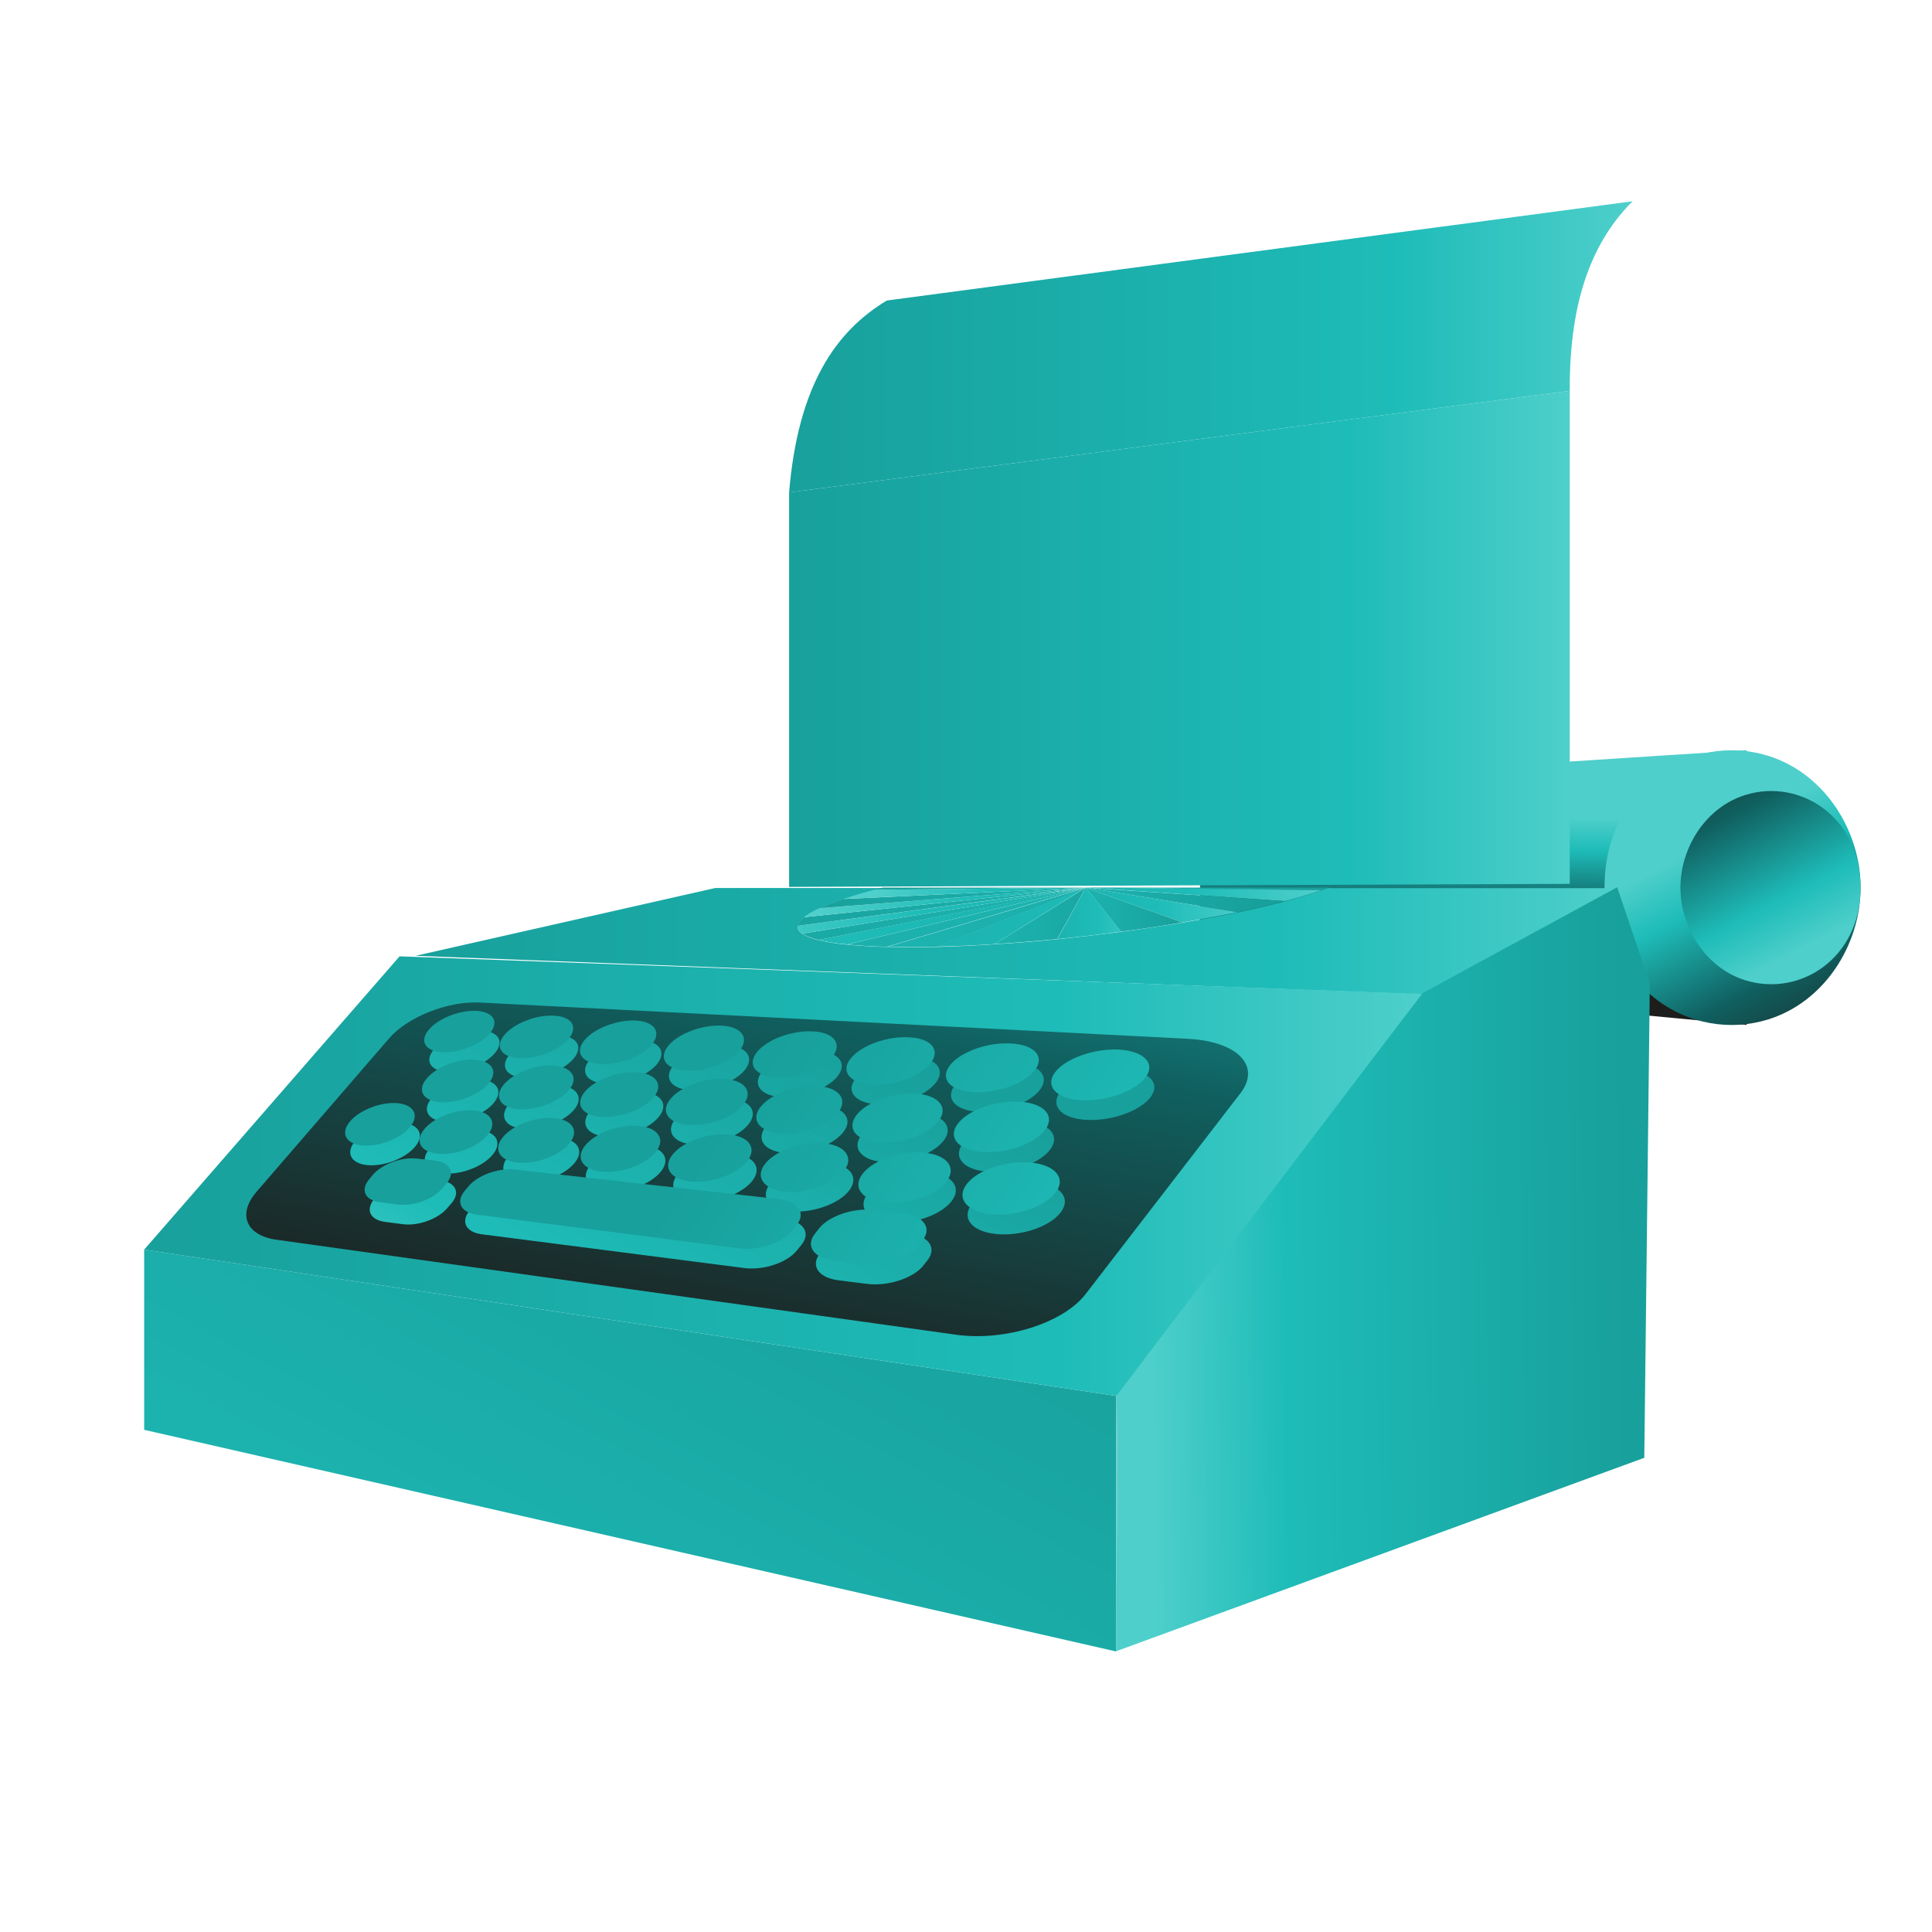 <svg xmlns="http://www.w3.org/2000/svg" width="96" height="96" fill="none"><path fill="url(#a)" d="M59.629 39.14c.133-.16 27.162-1.864 27.162-1.864v13.65l-27.162-2.563v-9.222z"/><path fill="url(#b)" d="M39.21 44.07V24.468L78 19.422v24.495l-38.79.153z"/><path fill="url(#c)" d="M92.452 44.105c0 2.833-1.79 5.683-4.599 6.552-3.828 1.183-8.126-1.55-8.126-6.551 0-5.002 4.289-7.735 8.126-6.552 2.81.87 4.6 3.72 4.6 6.551z"/><path fill="url(#d)" d="M83.5 44.106c0-1.99 1.258-3.998 3.235-4.607 2.694-.834 5.716 1.084 5.716 4.607 0 3.522-3.022 5.44-5.716 4.606-1.977-.609-3.235-2.617-3.235-4.606z"/><path fill="url(#e)" d="M66.026 44.105c-.115.045-.24.09-.363.135-.532.18-1.144.367-1.817.547-.71.188-1.489.367-2.33.546-.86.18-1.79.35-2.757.511-.984.162-2.003.314-3.048.457-1.046.135-2.11.26-3.173.368-1.055.107-2.1.188-3.11.25-.993.064-1.96.108-2.872.135-.877.018-1.71.027-2.481 0a27.754 27.754 0 0 1-1.985-.116 9.965 9.965 0 0 1-1.41-.224c-.372-.09-.638-.198-.815-.314-.168-.117-.239-.242-.221-.386.017-.134.124-.277.31-.43.186-.143.443-.295.78-.448.328-.152.726-.305 1.196-.457.443-.152.957-.296 1.524-.448l.426-.108h-8.33l-14.898 3.37 50 1.918 9.704-5.279h-14.33v-.026z"/><path fill="url(#f)" d="M66.024 44.105H53.945l11.716.135c.124-.045.248-.09.363-.135z"/><path fill="url(#g)" d="M63.836 44.778a22.99 22.99 0 0 0 1.817-.547l-11.716-.134 9.9.68z"/><path fill="url(#h)" d="M61.505 45.324c.841-.17 1.621-.358 2.33-.546l-9.89-.672 7.56 1.218z"/><path fill="url(#i)" d="M58.748 45.835a74.006 74.006 0 0 0 2.757-.51l-7.56-1.22 4.803 1.73z"/><path fill="url(#j)" d="M55.7 46.292a70.994 70.994 0 0 0 3.048-.457l-4.803-1.73 1.755 2.187z"/><path fill="url(#k)" d="M52.54 46.66a92.971 92.971 0 0 0 3.172-.368l-1.764-2.187-1.409 2.555z"/><path fill="url(#l)" d="M49.418 46.911a96.48 96.48 0 0 0 3.11-.25l1.41-2.546-4.52 2.796z"/><path fill="url(#m)" d="m49.42 46.91 4.519-2.804-7.4 2.93a66.463 66.463 0 0 0 2.88-.125z"/><path fill="url(#n)" d="m46.548 47.046 7.4-2.931-9.882 2.94c.771.008 1.604.008 2.482-.01z"/><path fill="url(#o)" d="m44.066 47.045 9.881-2.94L42.09 46.93c.558.053 1.214.098 1.976.116z"/><path fill="url(#p)" d="M40.672 46.705c.363.09.833.17 1.409.224l11.857-2.824-13.266 2.6z"/><path fill="url(#q)" d="M39.867 46.391c.169.117.443.224.816.314l13.266-2.59-14.082 2.276z"/><path fill="url(#r)" d="M39.635 46.006c-.017.134.062.269.222.385h.009l14.073-2.276-14.304 1.89z"/><path fill="url(#s)" d="M39.947 45.575c-.186.153-.293.296-.31.43l14.303-1.9-13.993 1.47z"/><path fill="url(#t)" d="M40.725 45.127a3.784 3.784 0 0 0-.78.448l13.993-1.47-13.213 1.022z"/><path fill="url(#u)" d="m40.727 45.127 13.213-1.022-12.026.565c-.46.152-.86.305-1.187.457z"/><path fill="url(#v)" d="m41.922 44.67 12.026-.565-10.502.108c-.567.152-1.081.305-1.524.457z"/><path fill="url(#w)" d="M53.947 44.105H43.87l-.426.108 10.502-.108z"/><path fill="url(#x)" d="M7.164 62.094v8.953l48.307 11.016v-12.7l-48.307-7.27z"/><path fill="url(#y)" d="m80.357 44.088-9.704 5.279S55.42 69.175 55.473 69.345c.053.17 0 12.7 0 12.7l26.231-9.608.275-23.554-1.622-4.795z"/><path fill="url(#z)" d="m55.471 69.363-48.307-7.27 12.69-14.573 50.798 1.865L55.47 69.363z"/><path fill="url(#A)" d="m47.523 66.324-33.791-4.723c-1.516-.215-1.941-1.273-.984-2.384l6.593-7.628c.922-1.066 2.925-1.855 4.502-1.774l35.165 1.801c2.481.126 3.686 1.345 2.614 2.725l-7.683 9.967c-1.117 1.442-4.015 2.348-6.416 2.016z"/><path fill="url(#B)" d="M24.586 52.333c-.487.574-1.568.986-2.401.924-.824-.063-1.1-.565-.612-1.13.479-.556 1.533-.968 2.366-.923.842.054 1.135.556.647 1.13z"/><path fill="url(#C)" d="M28.502 52.602c-.497.592-1.622 1.013-2.5.95-.868-.063-1.17-.582-.673-1.165.487-.574 1.586-.995 2.463-.941.887.054 1.206.565.71 1.156z"/><path fill="url(#D)" d="M32.642 52.88c-.505.6-1.675 1.04-2.596.968-.913-.072-1.24-.6-.745-1.192.497-.591 1.64-1.022 2.562-.968.921.054 1.276.592.78 1.192z"/><path fill="url(#E)" d="M37.002 53.176c-.514.618-1.729 1.066-2.712.995-.966-.072-1.33-.628-.824-1.237.505-.61 1.692-1.049 2.667-.995.984.063 1.374.618.869 1.237z"/><path fill="url(#F)" d="M41.611 53.49c-.523.636-1.79 1.093-2.827 1.021-1.019-.08-1.418-.645-.904-1.273.514-.627 1.755-1.075 2.783-1.012 1.028.053 1.462.627.948 1.263z"/><path fill="url(#G)" d="M46.484 53.821c-.532.663-1.86 1.13-2.95 1.049-1.082-.081-1.525-.672-1.002-1.309.523-.645 1.817-1.111 2.907-1.04 1.098.054 1.577.637 1.045 1.3z"/><path fill="url(#H)" d="M51.66 54.17c-.54.682-1.931 1.157-3.092 1.076-1.143-.09-1.63-.69-1.1-1.353.533-.663 1.88-1.138 3.032-1.066 1.17.062 1.692.663 1.16 1.344z"/><path fill="url(#I)" d="M57.156 54.538c-.55.7-2.003 1.192-3.244 1.103-1.214-.09-1.755-.718-1.214-1.408.54-.68 1.958-1.174 3.181-1.102 1.241.08 1.817.708 1.277 1.407z"/><path fill="url(#J)" d="M24.524 54.816c-.496.582-1.595.995-2.446.923-.842-.08-1.116-.61-.62-1.183.487-.574 1.56-.986 2.41-.923.86.072 1.152.6.656 1.183z"/><path fill="url(#K)" d="M28.52 55.147c-.505.6-1.648 1.022-2.543.941-.887-.08-1.188-.627-.692-1.218.497-.592 1.613-1.013 2.508-.942.895.081 1.232.619.727 1.22z"/><path fill="url(#L)" d="M32.728 55.506c-.514.618-1.701 1.049-2.65.968-.93-.09-1.267-.645-.761-1.255.505-.6 1.666-1.03 2.605-.959.957.072 1.32.628.806 1.246z"/><path fill="url(#M)" d="M37.178 55.883c-.523.636-1.764 1.084-2.765.985-.984-.09-1.356-.672-.842-1.29.514-.619 1.728-1.067 2.72-.986 1.002.08 1.41.654.887 1.29z"/><path fill="url(#N)" d="M41.887 56.277c-.532.654-1.826 1.111-2.89 1.013-1.045-.099-1.453-.69-.93-1.336.523-.636 1.79-1.093 2.836-1.013 1.072.09 1.515.681.984 1.336z"/><path fill="url(#O)" d="M46.873 56.698c-.54.681-1.896 1.138-3.013 1.04-1.108-.099-1.56-.717-1.028-1.38.532-.655 1.852-1.121 2.96-1.04 1.125.09 1.622.708 1.081 1.38z"/><path fill="url(#P)" d="M52.163 57.146c-.55.7-1.967 1.175-3.163 1.067-1.17-.108-1.675-.744-1.135-1.425s1.923-1.156 3.102-1.067c1.205.09 1.746.726 1.196 1.425z"/><path fill="url(#Q)" d="M20.615 56.994c-.496.583-1.577.986-2.392.896-.807-.09-1.064-.627-.568-1.2.488-.574 1.542-.969 2.358-.897.824.08 1.099.618.602 1.201z"/><path fill="url(#R)" d="M24.471 57.389c-.505.6-1.621 1.012-2.49.914-.85-.09-1.134-.646-.629-1.237.496-.583 1.595-.995 2.455-.914.868.08 1.17.636.664 1.236z"/><path fill="url(#S)" d="M28.54 57.8c-.514.62-1.684 1.04-2.588.942-.904-.099-1.205-.672-.7-1.273.505-.6 1.64-1.022 2.552-.932.913.08 1.25.645.736 1.264z"/><path fill="url(#T)" d="M32.826 58.231c-.523.636-1.737 1.067-2.703.959-.948-.107-1.294-.69-.78-1.308.514-.619 1.702-1.05 2.659-.96.975.09 1.347.682.824 1.309z"/><path fill="url(#U)" d="M37.365 58.697c-.532.654-1.799 1.094-2.818.986-1.002-.108-1.383-.717-.86-1.353.523-.637 1.755-1.076 2.774-.977 1.028.08 1.436.69.904 1.344z"/><path fill="url(#V)" d="M42.176 59.18c-.54.673-1.87 1.121-2.942 1.005-1.064-.117-1.48-.744-.949-1.399.532-.654 1.826-1.102 2.898-1.003 1.073.098 1.534.726.993 1.398z"/><path fill="url(#W)" d="M47.27 59.7c-.549.7-1.94 1.157-3.083 1.031-1.135-.125-1.596-.77-1.055-1.451.54-.673 1.888-1.139 3.03-1.031 1.162.107 1.658.762 1.109 1.452z"/><path fill="url(#X)" d="M52.695 60.257c-.558.717-2.012 1.192-3.234 1.057-1.206-.134-1.71-.806-1.161-1.505.549-.7 1.967-1.174 3.172-1.058 1.232.117 1.781.789 1.223 1.506z"/><path fill="url(#Y)" d="m20.022 60.83-.886-.116c-.753-.1-.984-.601-.54-1.139l.186-.224c.451-.529 1.417-.887 2.18-.806l.895.098c.77.09 1.037.6.585 1.138l-.195.224c-.461.565-1.463.924-2.225.825z"/><path fill="url(#Z)" d="m43.081 63.796-1.418-.179c-1.001-.125-1.409-.735-.913-1.344l.204-.26c.488-.61 1.702-1.022 2.712-.905l1.427.16c1.037.117 1.488.727.992 1.354l-.212.27c-.497.627-1.755 1.03-2.792.904z"/><path fill="url(#aa)" d="m36.984 63.008-13.036-1.676c-.797-.099-1.072-.628-.611-1.183l.195-.233c.46-.547 1.48-.914 2.286-.825l13.134 1.47c.966.108 1.364.69.868 1.3l-.204.25c-.487.628-1.666 1.022-2.632.897z"/><path fill="url(#ab)" d="M24.332 51.357c-.487.573-1.568.986-2.401.923-.824-.063-1.099-.565-.612-1.13.479-.555 1.534-.967 2.367-.922.841.053 1.134.555.646 1.129z"/><path fill="url(#ac)" d="M28.248 51.626c-.497.591-1.622 1.013-2.5.95-.868-.063-1.17-.583-.673-1.165.487-.574 1.586-.995 2.464-.942.886.045 1.205.565.709 1.157z"/><path fill="url(#ad)" d="M32.389 51.904c-.506.6-1.675 1.04-2.597.968-.913-.072-1.24-.6-.745-1.193.497-.591 1.64-1.021 2.562-.967.921.053 1.276.591.78 1.192z"/><path fill="url(#ae)" d="M36.748 52.2c-.514.618-1.728 1.066-2.712.994-.966-.072-1.33-.627-.824-1.237.505-.61 1.692-1.048 2.667-.995.984.063 1.374.619.869 1.237z"/><path fill="url(#af)" d="M41.357 52.513c-.523.636-1.79 1.093-2.827 1.022-1.019-.081-1.418-.646-.904-1.273.514-.628 1.755-1.076 2.783-1.013 1.037.054 1.462.627.948 1.264z"/><path fill="url(#ag)" d="M46.23 52.844c-.531.664-1.86 1.13-2.95 1.05-1.082-.081-1.525-.673-1.002-1.31.523-.645 1.817-1.11 2.907-1.04 1.098.055 1.577.637 1.045 1.3z"/><path fill="url(#ah)" d="M51.407 53.194c-.54.681-1.932 1.156-3.093 1.076-1.143-.09-1.63-.69-1.099-1.354.532-.663 1.879-1.138 3.03-1.066 1.17.063 1.702.663 1.162 1.344z"/><path fill="url(#ai)" d="M56.902 53.562c-.55.699-2.003 1.192-3.244 1.102-1.214-.09-1.755-.717-1.214-1.407.54-.681 1.959-1.174 3.181-1.103 1.241.081 1.826.708 1.277 1.407z"/><path fill="url(#aj)" d="M24.278 53.84c-.496.582-1.595.994-2.446.922-.842-.08-1.117-.609-.62-1.183.487-.573 1.56-.986 2.41-.923.85.072 1.143.592.656 1.183z"/><path fill="url(#ak)" d="M28.266 54.17c-.505.601-1.648 1.023-2.543.942-.887-.08-1.188-.628-.692-1.22.497-.59 1.613-1.012 2.508-.94.904.08 1.232.618.727 1.219z"/><path fill="url(#al)" d="M32.474 54.53c-.513.618-1.701 1.048-2.65.968-.93-.09-1.267-.646-.761-1.255.505-.6 1.666-1.031 2.605-.96.957.072 1.32.628.806 1.246z"/><path fill="url(#am)" d="M36.924 54.906c-.523.636-1.764 1.084-2.765.986-.984-.09-1.356-.672-.842-1.29.514-.62 1.728-1.067 2.72-.987 1.002.072 1.41.655.887 1.291z"/><path fill="url(#an)" d="M41.629 55.3c-.532.655-1.826 1.112-2.89 1.013-1.045-.099-1.453-.69-.93-1.335.523-.637 1.79-1.094 2.836-1.013 1.072.08 1.516.681.984 1.335z"/><path fill="url(#ao)" d="M46.62 55.721c-.541.682-1.897 1.139-3.014 1.04-1.108-.099-1.56-.717-1.028-1.38.532-.654 1.852-1.12 2.96-1.04 1.125.09 1.622.708 1.081 1.38z"/><path fill="url(#ap)" d="M51.91 56.17c-.55.699-1.968 1.174-3.164 1.066-1.17-.107-1.675-.743-1.135-1.425.54-.68 1.923-1.156 3.102-1.066 1.205.09 1.746.726 1.196 1.425z"/><path fill="url(#aq)" d="M20.361 56.017c-.496.583-1.577.986-2.392.897-.807-.09-1.064-.628-.568-1.201.488-.574 1.543-.968 2.358-.897.824.081 1.099.619.602 1.201z"/><path fill="url(#ar)" d="M24.218 56.412c-.506.6-1.622 1.013-2.49.914-.851-.09-1.135-.645-.63-1.237.496-.582 1.595-.995 2.455-.914.868.08 1.17.637.665 1.237z"/><path fill="url(#as)" d="M28.286 56.824c-.514.619-1.684 1.04-2.588.941-.904-.098-1.205-.672-.7-1.273.505-.6 1.64-1.021 2.552-.932.913.081 1.25.646.736 1.264z"/><path fill="url(#at)" d="M32.572 57.255c-.523.636-1.737 1.066-2.703.959-.948-.108-1.294-.69-.78-1.31.514-.618 1.702-1.048 2.66-.958.974.09 1.346.681.823 1.309z"/><path fill="url(#au)" d="M37.111 57.72c-.532.655-1.799 1.094-2.818.986-1.001-.107-1.382-.717-.86-1.353.523-.636 1.755-1.075 2.774-.977 1.028.08 1.436.69.904 1.345z"/><path fill="url(#av)" d="M41.922 58.204c-.54.672-1.87 1.12-2.942 1.004-1.064-.116-1.48-.744-.948-1.398.531-.654 1.825-1.102 2.897-1.004 1.082.099 1.533.726.993 1.398z"/><path fill="url(#aw)" d="M47.017 58.724c-.55.7-1.941 1.156-3.084 1.031-1.135-.126-1.596-.77-1.055-1.452.54-.672 1.888-1.138 3.03-1.03 1.162.107 1.658.761 1.109 1.451z"/><path fill="url(#ax)" d="M52.441 59.27c-.558.718-2.012 1.193-3.234 1.058-1.206-.134-1.71-.806-1.161-1.505.55-.7 1.967-1.174 3.172-1.058 1.232.117 1.781.798 1.223 1.506z"/><path fill="url(#ay)" d="m19.768 59.853-.886-.116c-.753-.099-.984-.6-.54-1.138l.186-.224c.452-.53 1.418-.888 2.18-.807l.895.099c.77.09 1.037.6.585 1.138l-.195.224c-.461.564-1.463.923-2.225.824z"/><path fill="url(#az)" d="m42.835 62.811-1.418-.18c-1.001-.125-1.409-.734-.913-1.344l.204-.26c.488-.609 1.702-1.021 2.712-.905l1.427.162c1.036.116 1.489.726.992 1.353l-.212.269c-.506.636-1.764 1.04-2.792.905z"/><path fill="url(#aA)" d="m36.738 62.031-13.036-1.676c-.797-.098-1.072-.627-.611-1.183l.195-.233c.46-.547 1.48-.914 2.286-.825l13.134 1.47c.966.108 1.364.69.868 1.3l-.204.251c-.487.627-1.675 1.022-2.632.896z"/><path fill="url(#aB)" d="M81.12 10.002c-1.906 1.91-3.147 4.76-3.12 9.42l-38.79 5.046c.444-5.332 2.332-8.021 4.857-9.536l37.053-4.93z"/><defs><linearGradient id="a" x1="73.179" x2="73.25" y1="48.51" y2="40.597" gradientUnits="userSpaceOnUse"><stop stop-color="#1D1D1B"/><stop offset=".436" stop-color="#105F5F"/><stop offset=".797" stop-color="#1EBCB8"/><stop offset="1" stop-color="#4ECFCB"/></linearGradient><linearGradient id="b" x1="39.209" x2="78.002" y1="31.747" y2="31.747" gradientUnits="userSpaceOnUse"><stop stop-color="#18A09C"/><stop offset=".718" stop-color="#1EBCB8"/><stop offset="1" stop-color="#4ECFCB"/></linearGradient><linearGradient id="c" x1="91.029" x2="84.763" y1="53.76" y2="41.899" gradientUnits="userSpaceOnUse"><stop stop-color="#1D1D1B"/><stop offset=".436" stop-color="#105F5F"/><stop offset=".797" stop-color="#1EBCB8"/><stop offset="1" stop-color="#4ECFCB"/></linearGradient><linearGradient id="d" x1="83.426" x2="89.693" y1="35.242" y2="47.102" gradientUnits="userSpaceOnUse"><stop stop-color="#1D1D1B"/><stop offset=".436" stop-color="#105F5F"/><stop offset=".797" stop-color="#1EBCB8"/><stop offset="1" stop-color="#4ECFCB"/></linearGradient><linearGradient id="e" x1="20.655" x2="80.36" y1="46.747" y2="46.747" gradientUnits="userSpaceOnUse"><stop stop-color="#18A09C"/><stop offset=".718" stop-color="#1EBCB8"/><stop offset="1" stop-color="#4ECFCB"/></linearGradient><linearGradient id="f" x1="63.929" x2="43.507" y1="44.146" y2="44.272" gradientUnits="userSpaceOnUse"><stop stop-color="#18A09C"/><stop offset=".718" stop-color="#1EBCB8"/><stop offset="1" stop-color="#4ECFCB"/></linearGradient><linearGradient id="g" x1="42.215" x2="65.671" y1="44.444" y2="44.444" gradientUnits="userSpaceOnUse"><stop stop-color="#18A09C"/><stop offset=".718" stop-color="#1EBCB8"/><stop offset="1" stop-color="#4ECFCB"/></linearGradient><linearGradient id="h" x1="62.371" x2="45.142" y1="44.686" y2="44.792" gradientUnits="userSpaceOnUse"><stop stop-color="#18A09C"/><stop offset=".718" stop-color="#1EBCB8"/><stop offset="1" stop-color="#4ECFCB"/></linearGradient><linearGradient id="i" x1="45.628" x2="62.256" y1="44.972" y2="44.972" gradientUnits="userSpaceOnUse"><stop stop-color="#18A09C"/><stop offset=".718" stop-color="#1EBCB8"/><stop offset="1" stop-color="#4ECFCB"/></linearGradient><linearGradient id="j" x1="58.837" x2="48.84" y1="45.173" y2="45.235" gradientUnits="userSpaceOnUse"><stop stop-color="#18A09C"/><stop offset=".718" stop-color="#1EBCB8"/><stop offset="1" stop-color="#4ECFCB"/></linearGradient><linearGradient id="k" x1="47.938" x2="57.133" y1="45.381" y2="45.381" gradientUnits="userSpaceOnUse"><stop stop-color="#18A09C"/><stop offset=".718" stop-color="#1EBCB8"/><stop offset="1" stop-color="#4ECFCB"/></linearGradient><linearGradient id="l" x1="56.418" x2="42.091" y1="45.479" y2="45.568" gradientUnits="userSpaceOnUse"><stop stop-color="#18A09C"/><stop offset=".718" stop-color="#1EBCB8"/><stop offset="1" stop-color="#4ECFCB"/></linearGradient><linearGradient id="m" x1="26.642" x2="66.449" y1="45.574" y2="45.574" gradientUnits="userSpaceOnUse"><stop stop-color="#18A09C"/><stop offset=".718" stop-color="#1EBCB8"/><stop offset="1" stop-color="#4ECFCB"/></linearGradient><linearGradient id="n" x1="87.61" x2="-.793" y1="45.343" y2="45.888" gradientUnits="userSpaceOnUse"><stop stop-color="#18A09C"/><stop offset=".718" stop-color="#1EBCB8"/><stop offset="1" stop-color="#4ECFCB"/></linearGradient><linearGradient id="o" x1="-8.707" x2="116.589" y1="45.575" y2="45.575" gradientUnits="userSpaceOnUse"><stop stop-color="#18A09C"/><stop offset=".718" stop-color="#1EBCB8"/><stop offset="1" stop-color="#4ECFCB"/></linearGradient><linearGradient id="p" x1="83.036" x2="23.558" y1="45.295" y2="45.662" gradientUnits="userSpaceOnUse"><stop stop-color="#18A09C"/><stop offset=".718" stop-color="#1EBCB8"/><stop offset="1" stop-color="#4ECFCB"/></linearGradient><linearGradient id="q" x1="27.917" x2="79.972" y1="45.404" y2="45.404" gradientUnits="userSpaceOnUse"><stop stop-color="#18A09C"/><stop offset=".718" stop-color="#1EBCB8"/><stop offset="1" stop-color="#4ECFCB"/></linearGradient><linearGradient id="r" x1="70.985" x2="36.15" y1="45.095" y2="45.31" gradientUnits="userSpaceOnUse"><stop stop-color="#18A09C"/><stop offset=".718" stop-color="#1EBCB8"/><stop offset="1" stop-color="#4ECFCB"/></linearGradient><linearGradient id="s" x1="36.389" x2="71.501" y1="45.056" y2="45.056" gradientUnits="userSpaceOnUse"><stop stop-color="#18A09C"/><stop offset=".718" stop-color="#1EBCB8"/><stop offset="1" stop-color="#4ECFCB"/></linearGradient><linearGradient id="t" x1="66.635" x2="40.69" y1="44.718" y2="44.878" gradientUnits="userSpaceOnUse"><stop stop-color="#18A09C"/><stop offset=".718" stop-color="#1EBCB8"/><stop offset="1" stop-color="#4ECFCB"/></linearGradient><linearGradient id="u" x1="40.348" x2="67.542" y1="44.617" y2="44.617" gradientUnits="userSpaceOnUse"><stop stop-color="#18A09C"/><stop offset=".718" stop-color="#1EBCB8"/><stop offset="1" stop-color="#4ECFCB"/></linearGradient><linearGradient id="v" x1="63.893" x2="43.551" y1="44.286" y2="44.412" gradientUnits="userSpaceOnUse"><stop stop-color="#18A09C"/><stop offset=".718" stop-color="#1EBCB8"/><stop offset="1" stop-color="#4ECFCB"/></linearGradient><linearGradient id="w" x1="43.445" x2="64.442" y1="44.161" y2="44.161" gradientUnits="userSpaceOnUse"><stop stop-color="#18A09C"/><stop offset=".718" stop-color="#1EBCB8"/><stop offset="1" stop-color="#4ECFCB"/></linearGradient><linearGradient id="x" x1="39.874" x2="12.467" y1="55.611" y2="107.185" gradientUnits="userSpaceOnUse"><stop stop-color="#18A09C"/><stop offset=".718" stop-color="#1EBCB8"/><stop offset="1" stop-color="#4ECFCB"/></linearGradient><linearGradient id="y" x1="80.793" x2="57.159" y1="62.908" y2="63.195" gradientUnits="userSpaceOnUse"><stop stop-color="#18A09C"/><stop offset=".718" stop-color="#1EBCB8"/><stop offset="1" stop-color="#4ECFCB"/></linearGradient><linearGradient id="z" x1="7.162" x2="70.652" y1="58.443" y2="58.443" gradientUnits="userSpaceOnUse"><stop stop-color="#18A09C"/><stop offset=".718" stop-color="#1EBCB8"/><stop offset="1" stop-color="#4ECFCB"/></linearGradient><linearGradient id="A" x1="34.778" x2="43.154" y1="69.377" y2="25.691" gradientUnits="userSpaceOnUse"><stop stop-color="#1D1D1B"/><stop offset=".436" stop-color="#105F5F"/><stop offset=".797" stop-color="#1EBCB8"/><stop offset="1" stop-color="#4ECFCB"/></linearGradient><linearGradient id="B" x1="27.622" x2="16.255" y1="43.483" y2="64.874" gradientUnits="userSpaceOnUse"><stop stop-color="#18A09C"/><stop offset=".718" stop-color="#1EBCB8"/><stop offset="1" stop-color="#4ECFCB"/></linearGradient><linearGradient id="C" x1="30.737" x2="19.37" y1="45.139" y2="66.53" gradientUnits="userSpaceOnUse"><stop stop-color="#18A09C"/><stop offset=".718" stop-color="#1EBCB8"/><stop offset="1" stop-color="#4ECFCB"/></linearGradient><linearGradient id="D" x1="34.022" x2="22.655" y1="46.884" y2="68.274" gradientUnits="userSpaceOnUse"><stop stop-color="#18A09C"/><stop offset=".718" stop-color="#1EBCB8"/><stop offset="1" stop-color="#4ECFCB"/></linearGradient><linearGradient id="E" x1="37.483" x2="26.116" y1="48.723" y2="70.114" gradientUnits="userSpaceOnUse"><stop stop-color="#18A09C"/><stop offset=".718" stop-color="#1EBCB8"/><stop offset="1" stop-color="#4ECFCB"/></linearGradient><linearGradient id="F" x1="41.142" x2="29.775" y1="50.666" y2="72.057" gradientUnits="userSpaceOnUse"><stop stop-color="#18A09C"/><stop offset=".718" stop-color="#1EBCB8"/><stop offset="1" stop-color="#4ECFCB"/></linearGradient><linearGradient id="G" x1="45.009" x2="33.642" y1="52.722" y2="74.113" gradientUnits="userSpaceOnUse"><stop stop-color="#18A09C"/><stop offset=".718" stop-color="#1EBCB8"/><stop offset="1" stop-color="#4ECFCB"/></linearGradient><linearGradient id="H" x1="49.109" x2="37.743" y1="54.901" y2="76.292" gradientUnits="userSpaceOnUse"><stop stop-color="#18A09C"/><stop offset=".718" stop-color="#1EBCB8"/><stop offset="1" stop-color="#4ECFCB"/></linearGradient><linearGradient id="I" x1="53.461" x2="42.094" y1="57.213" y2="78.604" gradientUnits="userSpaceOnUse"><stop stop-color="#18A09C"/><stop offset=".718" stop-color="#1EBCB8"/><stop offset="1" stop-color="#4ECFCB"/></linearGradient><linearGradient id="J" x1="28.556" x2="17.189" y1="43.979" y2="65.37" gradientUnits="userSpaceOnUse"><stop stop-color="#18A09C"/><stop offset=".718" stop-color="#1EBCB8"/><stop offset="1" stop-color="#4ECFCB"/></linearGradient><linearGradient id="K" x1="31.753" x2="20.386" y1="45.678" y2="67.069" gradientUnits="userSpaceOnUse"><stop stop-color="#18A09C"/><stop offset=".718" stop-color="#1EBCB8"/><stop offset="1" stop-color="#4ECFCB"/></linearGradient><linearGradient id="L" x1="35.123" x2="23.757" y1="47.47" y2="68.861" gradientUnits="userSpaceOnUse"><stop stop-color="#18A09C"/><stop offset=".718" stop-color="#1EBCB8"/><stop offset="1" stop-color="#4ECFCB"/></linearGradient><linearGradient id="M" x1="38.683" x2="27.317" y1="49.362" y2="70.752" gradientUnits="userSpaceOnUse"><stop stop-color="#18A09C"/><stop offset=".718" stop-color="#1EBCB8"/><stop offset="1" stop-color="#4ECFCB"/></linearGradient><linearGradient id="N" x1="42.451" x2="31.084" y1="51.362" y2="72.752" gradientUnits="userSpaceOnUse"><stop stop-color="#18A09C"/><stop offset=".718" stop-color="#1EBCB8"/><stop offset="1" stop-color="#4ECFCB"/></linearGradient><linearGradient id="O" x1="46.434" x2="35.067" y1="53.48" y2="74.871" gradientUnits="userSpaceOnUse"><stop stop-color="#18A09C"/><stop offset=".718" stop-color="#1EBCB8"/><stop offset="1" stop-color="#4ECFCB"/></linearGradient><linearGradient id="P" x1="50.662" x2="39.295" y1="55.727" y2="77.118" gradientUnits="userSpaceOnUse"><stop stop-color="#18A09C"/><stop offset=".718" stop-color="#1EBCB8"/><stop offset="1" stop-color="#4ECFCB"/></linearGradient><linearGradient id="Q" x1="26.408" x2="15.041" y1="42.838" y2="64.229" gradientUnits="userSpaceOnUse"><stop stop-color="#18A09C"/><stop offset=".718" stop-color="#1EBCB8"/><stop offset="1" stop-color="#4ECFCB"/></linearGradient><linearGradient id="R" x1="29.525" x2="18.158" y1="44.494" y2="65.885" gradientUnits="userSpaceOnUse"><stop stop-color="#18A09C"/><stop offset=".718" stop-color="#1EBCB8"/><stop offset="1" stop-color="#4ECFCB"/></linearGradient><linearGradient id="S" x1="32.809" x2="21.442" y1="46.239" y2="67.629" gradientUnits="userSpaceOnUse"><stop stop-color="#18A09C"/><stop offset=".718" stop-color="#1EBCB8"/><stop offset="1" stop-color="#4ECFCB"/></linearGradient><linearGradient id="T" x1="36.271" x2="24.904" y1="48.08" y2="69.471" gradientUnits="userSpaceOnUse"><stop stop-color="#18A09C"/><stop offset=".718" stop-color="#1EBCB8"/><stop offset="1" stop-color="#4ECFCB"/></linearGradient><linearGradient id="U" x1="39.935" x2="28.568" y1="50.026" y2="71.417" gradientUnits="userSpaceOnUse"><stop stop-color="#18A09C"/><stop offset=".718" stop-color="#1EBCB8"/><stop offset="1" stop-color="#4ECFCB"/></linearGradient><linearGradient id="V" x1="43.81" x2="32.443" y1="52.086" y2="73.477" gradientUnits="userSpaceOnUse"><stop stop-color="#18A09C"/><stop offset=".718" stop-color="#1EBCB8"/><stop offset="1" stop-color="#4ECFCB"/></linearGradient><linearGradient id="W" x1="47.919" x2="36.553" y1="54.27" y2="75.661" gradientUnits="userSpaceOnUse"><stop stop-color="#18A09C"/><stop offset=".718" stop-color="#1EBCB8"/><stop offset="1" stop-color="#4ECFCB"/></linearGradient><linearGradient id="X" x1="52.286" x2="40.919" y1="56.59" y2="77.981" gradientUnits="userSpaceOnUse"><stop stop-color="#18A09C"/><stop offset=".718" stop-color="#1EBCB8"/><stop offset="1" stop-color="#4ECFCB"/></linearGradient><linearGradient id="Y" x1="28.65" x2="17.283" y1="44.029" y2="65.42" gradientUnits="userSpaceOnUse"><stop stop-color="#18A09C"/><stop offset=".718" stop-color="#1EBCB8"/><stop offset="1" stop-color="#4ECFCB"/></linearGradient><linearGradient id="Z" x1="47.718" x2="36.351" y1="54.162" y2="75.552" gradientUnits="userSpaceOnUse"><stop stop-color="#18A09C"/><stop offset=".718" stop-color="#1EBCB8"/><stop offset="1" stop-color="#4ECFCB"/></linearGradient><linearGradient id="aa" x1="37.863" x2="26.497" y1="48.925" y2="70.316" gradientUnits="userSpaceOnUse"><stop stop-color="#18A09C"/><stop offset=".718" stop-color="#1EBCB8"/><stop offset="1" stop-color="#4ECFCB"/></linearGradient><linearGradient id="ab" x1="33.848" x2="55.971" y1="59.02" y2="74.248" gradientUnits="userSpaceOnUse"><stop stop-color="#18A09C"/><stop offset=".718" stop-color="#1EBCB8"/><stop offset="1" stop-color="#4ECFCB"/></linearGradient><linearGradient id="ac" x1="34.979" x2="57.102" y1="57.374" y2="72.601" gradientUnits="userSpaceOnUse"><stop stop-color="#18A09C"/><stop offset=".718" stop-color="#1EBCB8"/><stop offset="1" stop-color="#4ECFCB"/></linearGradient><linearGradient id="ad" x1="36.175" x2="58.298" y1="55.64" y2="70.867" gradientUnits="userSpaceOnUse"><stop stop-color="#18A09C"/><stop offset=".718" stop-color="#1EBCB8"/><stop offset="1" stop-color="#4ECFCB"/></linearGradient><linearGradient id="ae" x1="37.433" x2="59.556" y1="53.81" y2="69.038" gradientUnits="userSpaceOnUse"><stop stop-color="#18A09C"/><stop offset=".718" stop-color="#1EBCB8"/><stop offset="1" stop-color="#4ECFCB"/></linearGradient><linearGradient id="af" x1="38.764" x2="60.888" y1="51.878" y2="67.106" gradientUnits="userSpaceOnUse"><stop stop-color="#18A09C"/><stop offset=".718" stop-color="#1EBCB8"/><stop offset="1" stop-color="#4ECFCB"/></linearGradient><linearGradient id="ag" x1="40.17" x2="62.293" y1="49.834" y2="65.062" gradientUnits="userSpaceOnUse"><stop stop-color="#18A09C"/><stop offset=".718" stop-color="#1EBCB8"/><stop offset="1" stop-color="#4ECFCB"/></linearGradient><linearGradient id="ah" x1="41.662" x2="63.785" y1="47.669" y2="62.897" gradientUnits="userSpaceOnUse"><stop stop-color="#18A09C"/><stop offset=".718" stop-color="#1EBCB8"/><stop offset="1" stop-color="#4ECFCB"/></linearGradient><linearGradient id="ai" x1="43.244" x2="65.368" y1="45.37" y2="60.598" gradientUnits="userSpaceOnUse"><stop stop-color="#18A09C"/><stop offset=".718" stop-color="#1EBCB8"/><stop offset="1" stop-color="#4ECFCB"/></linearGradient><linearGradient id="aj" x1="32.682" x2="54.805" y1="60.711" y2="75.939" gradientUnits="userSpaceOnUse"><stop stop-color="#18A09C"/><stop offset=".718" stop-color="#1EBCB8"/><stop offset="1" stop-color="#4ECFCB"/></linearGradient><linearGradient id="ak" x1="33.806" x2="55.929" y1="59.079" y2="74.307" gradientUnits="userSpaceOnUse"><stop stop-color="#18A09C"/><stop offset=".718" stop-color="#1EBCB8"/><stop offset="1" stop-color="#4ECFCB"/></linearGradient><linearGradient id="al" x1="34.989" x2="57.114" y1="57.359" y2="72.588" gradientUnits="userSpaceOnUse"><stop stop-color="#18A09C"/><stop offset=".718" stop-color="#1EBCB8"/><stop offset="1" stop-color="#4ECFCB"/></linearGradient><linearGradient id="am" x1="36.239" x2="58.362" y1="55.543" y2="70.77" gradientUnits="userSpaceOnUse"><stop stop-color="#18A09C"/><stop offset=".718" stop-color="#1EBCB8"/><stop offset="1" stop-color="#4ECFCB"/></linearGradient><linearGradient id="an" x1="37.561" x2="59.684" y1="53.622" y2="68.85" gradientUnits="userSpaceOnUse"><stop stop-color="#18A09C"/><stop offset=".718" stop-color="#1EBCB8"/><stop offset="1" stop-color="#4ECFCB"/></linearGradient><linearGradient id="ao" x1="38.962" x2="61.085" y1="51.588" y2="66.816" gradientUnits="userSpaceOnUse"><stop stop-color="#18A09C"/><stop offset=".718" stop-color="#1EBCB8"/><stop offset="1" stop-color="#4ECFCB"/></linearGradient><linearGradient id="ap" x1="40.446" x2="62.57" y1="49.431" y2="64.658" gradientUnits="userSpaceOnUse"><stop stop-color="#18A09C"/><stop offset=".718" stop-color="#1EBCB8"/><stop offset="1" stop-color="#4ECFCB"/></linearGradient><linearGradient id="aq" x1="30.422" x2="52.545" y1="63.996" y2="79.223" gradientUnits="userSpaceOnUse"><stop stop-color="#18A09C"/><stop offset=".718" stop-color="#1EBCB8"/><stop offset="1" stop-color="#4ECFCB"/></linearGradient><linearGradient id="ar" x1="31.478" x2="53.601" y1="62.463" y2="77.691" gradientUnits="userSpaceOnUse"><stop stop-color="#18A09C"/><stop offset=".718" stop-color="#1EBCB8"/><stop offset="1" stop-color="#4ECFCB"/></linearGradient><linearGradient id="as" x1="32.59" x2="54.713" y1="60.848" y2="76.076" gradientUnits="userSpaceOnUse"><stop stop-color="#18A09C"/><stop offset=".718" stop-color="#1EBCB8"/><stop offset="1" stop-color="#4ECFCB"/></linearGradient><linearGradient id="at" x1="33.761" x2="55.884" y1="59.144" y2="74.371" gradientUnits="userSpaceOnUse"><stop stop-color="#18A09C"/><stop offset=".718" stop-color="#1EBCB8"/><stop offset="1" stop-color="#4ECFCB"/></linearGradient><linearGradient id="au" x1="35.002" x2="57.125" y1="57.343" y2="72.57" gradientUnits="userSpaceOnUse"><stop stop-color="#18A09C"/><stop offset=".718" stop-color="#1EBCB8"/><stop offset="1" stop-color="#4ECFCB"/></linearGradient><linearGradient id="av" x1="36.313" x2="58.436" y1="55.436" y2="70.663" gradientUnits="userSpaceOnUse"><stop stop-color="#18A09C"/><stop offset=".718" stop-color="#1EBCB8"/><stop offset="1" stop-color="#4ECFCB"/></linearGradient><linearGradient id="aw" x1="37.704" x2="59.827" y1="53.414" y2="68.642" gradientUnits="userSpaceOnUse"><stop stop-color="#18A09C"/><stop offset=".718" stop-color="#1EBCB8"/><stop offset="1" stop-color="#4ECFCB"/></linearGradient><linearGradient id="ax" x1="39.183" x2="61.306" y1="51.267" y2="66.495" gradientUnits="userSpaceOnUse"><stop stop-color="#18A09C"/><stop offset=".718" stop-color="#1EBCB8"/><stop offset="1" stop-color="#4ECFCB"/></linearGradient><linearGradient id="ay" x1="29.555" x2="51.678" y1="65.257" y2="80.484" gradientUnits="userSpaceOnUse"><stop stop-color="#18A09C"/><stop offset=".718" stop-color="#1EBCB8"/><stop offset="1" stop-color="#4ECFCB"/></linearGradient><linearGradient id="az" x1="35.753" x2="57.877" y1="56.249" y2="71.477" gradientUnits="userSpaceOnUse"><stop stop-color="#18A09C"/><stop offset=".718" stop-color="#1EBCB8"/><stop offset="1" stop-color="#4ECFCB"/></linearGradient><linearGradient id="aA" x1="32.559" x2="54.682" y1="60.891" y2="76.118" gradientUnits="userSpaceOnUse"><stop stop-color="#18A09C"/><stop offset=".718" stop-color="#1EBCB8"/><stop offset="1" stop-color="#4ECFCB"/></linearGradient><linearGradient id="aB" x1="39.209" x2="81.12" y1="17.236" y2="17.236" gradientUnits="userSpaceOnUse"><stop stop-color="#18A09C"/><stop offset=".718" stop-color="#1EBCB8"/><stop offset="1" stop-color="#4ECFCB"/></linearGradient></defs></svg>